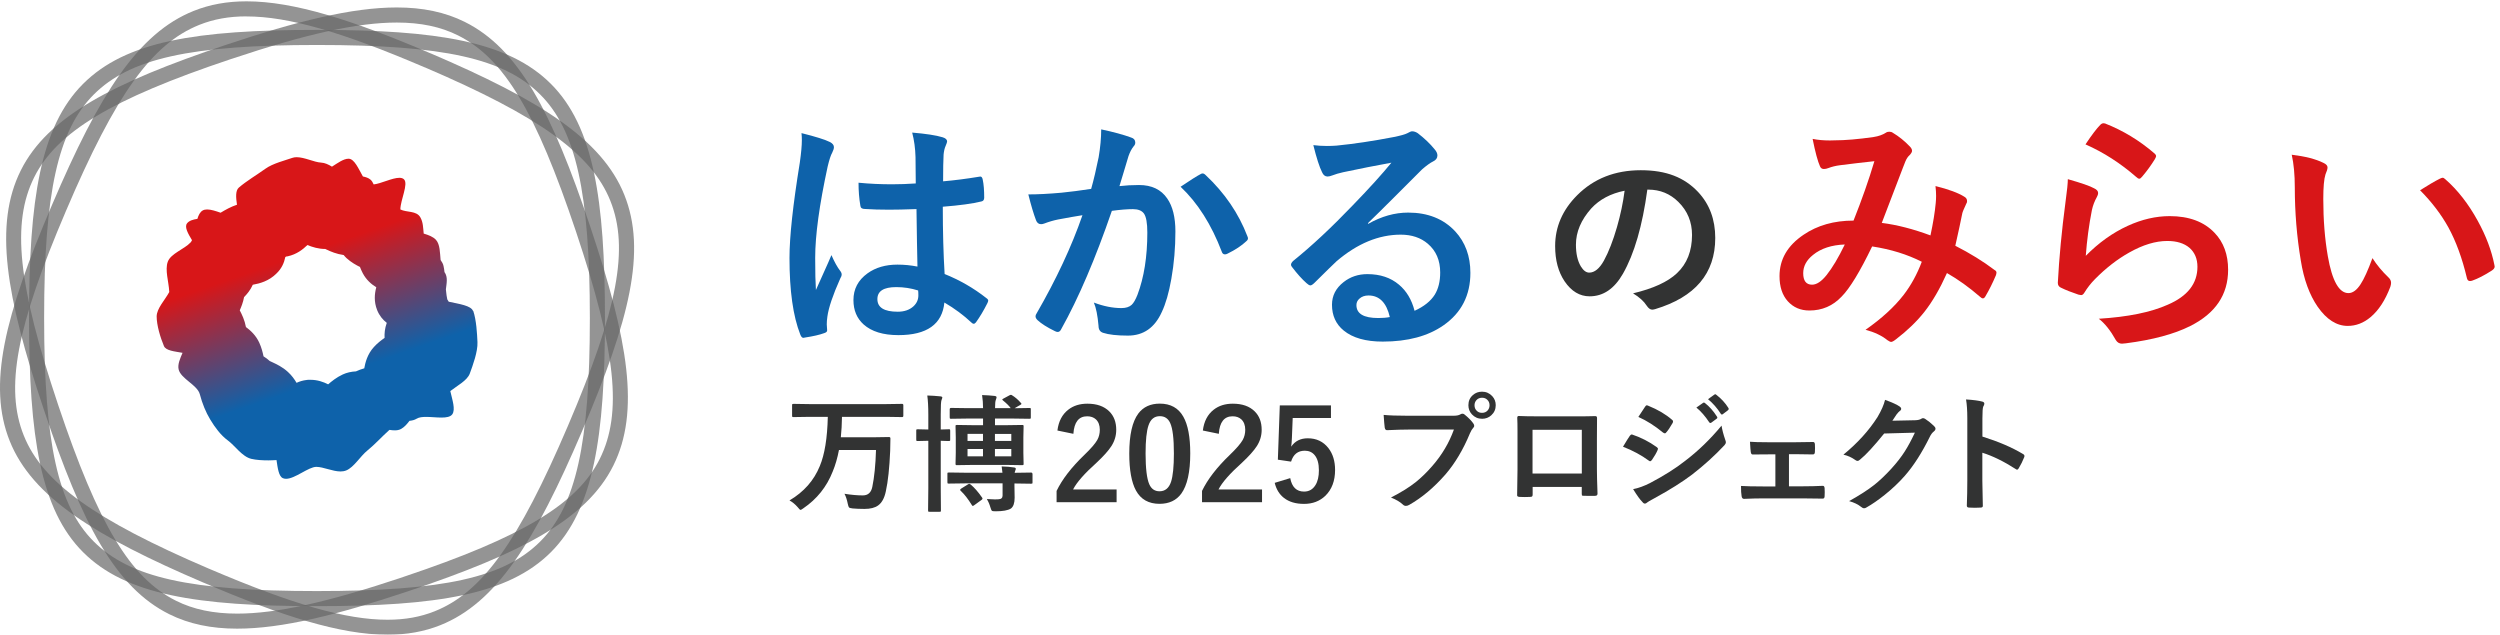 <?xml version="1.0" encoding="UTF-8"?>
<svg xmlns="http://www.w3.org/2000/svg" xmlns:xlink="http://www.w3.org/1999/xlink" id="_レイヤー_1" data-name="レイヤー 1" viewBox="0 0 412.39 104.7">
  <defs>
    <style>
      .cls-1 {
        fill: #d81618;
      }

      .cls-2 {
        fill: #0e62aa;
      }

      .cls-3 {
        fill: #666;
      }

      .cls-4 {
        opacity: .7;
      }

      .cls-5 {
        fill: #323333;
      }

      .cls-6 {
        fill: url(#_名称未設定グラデーション_13);
      }
    </style>
    <linearGradient id="_名称未設定グラデーション_13" data-name="名称未設定グラデーション 13" x1="55.27" y1="62.11" x2="48.41" y2="42.38" gradientUnits="userSpaceOnUse">
      <stop offset="0" stop-color="#0e62aa"></stop>
      <stop offset="1" stop-color="#d81618"></stop>
    </linearGradient>
  </defs>
  <path class="cls-2" d="M132.22,21.96c2.32.58,3.89,1.07,4.71,1.48.42.23.63.51.63.83,0,.23-.09.53-.28.91-.23.39-.48,1.15-.75,2.28-1.37,6.32-2.06,11.35-2.06,15.08,0,2.37.04,4.14.12,5.3.2-.46.65-1.46,1.35-3.01.5-1.09.9-2.01,1.21-2.75.49,1.12.97,1.99,1.45,2.61.16.2.24.4.24.59s-.08.41-.24.67c-1.21,2.71-1.92,4.8-2.12,6.29-.07.47-.1.9-.1,1.27,0,.24.02.55.06.93v.08c0,.19-.17.34-.51.44-.74.27-1.77.51-3.09.71-.13.04-.24.06-.32.06-.2,0-.37-.18-.51-.55-1.19-3.02-1.78-7.23-1.78-12.63,0-3.5.57-8.74,1.7-15.71.23-1.6.34-2.84.34-3.72,0-.42-.02-.8-.06-1.15ZM151.34,43.97c-.05-2.28-.11-5.44-.16-9.48-1.94.07-3.46.1-4.55.1-1.48,0-2.81-.04-3.98-.12-.46,0-.7-.18-.73-.55-.2-1.16-.3-2.42-.3-3.78,1.83.18,3.67.26,5.52.26,1.29,0,2.6-.05,3.92-.14l-.04-4.35c-.04-1.43-.22-2.78-.55-4.04,2.25.19,3.92.44,5.01.77.5.15.75.38.75.71,0,.09-.08.33-.24.71-.18.4-.29.89-.34,1.46-.05.93-.08,2.39-.08,4.39,1.85-.16,3.81-.41,5.88-.75.11-.03.2-.04.26-.04.2,0,.34.18.4.53.16.75.24,1.74.24,2.95,0,.36-.15.57-.46.63-1.46.36-3.58.65-6.37.87,0,4.07.1,7.77.3,11.1,2.51,1.01,4.8,2.33,6.87,3.96.22.15.32.29.32.42,0,.08-.04.22-.12.4-.63,1.25-1.27,2.32-1.9,3.19-.13.16-.26.24-.38.24-.11,0-.23-.07-.36-.2-1.29-1.21-2.78-2.32-4.47-3.31-.35,3.58-2.88,5.38-7.58,5.38-2.52,0-4.43-.59-5.74-1.76-1.12-1.01-1.68-2.35-1.68-4.02,0-1.82.77-3.29,2.32-4.41,1.33-.96,2.98-1.44,4.93-1.44,1.13,0,2.23.11,3.29.32ZM151.44,47.91c-1.15-.36-2.34-.55-3.6-.55-2.08,0-3.11.66-3.11,1.98,0,1.39,1.12,2.08,3.36,2.08,1.08,0,1.94-.3,2.59-.89.54-.5.81-1.1.81-1.8,0-.34-.01-.61-.04-.83Z"></path>
  <path class="cls-2" d="M180,31.14c.42-1.5.83-3.23,1.23-5.21.28-1.66.42-3.19.42-4.59,2.02.43,3.67.88,4.95,1.35.44.13.67.41.67.83,0,.23-.09.44-.28.63-.34.43-.61.96-.83,1.58-.2.62-.46,1.5-.79,2.63-.31,1.04-.55,1.82-.71,2.34,1.01-.12,2.09-.18,3.23-.18,2.09,0,3.64.74,4.65,2.22.9,1.29,1.35,3.11,1.35,5.44,0,2.68-.22,5.29-.67,7.82-.4,2.29-.93,4.12-1.58,5.48-1.17,2.59-3.03,3.88-5.58,3.88-1.78,0-3.15-.15-4.1-.46-.5-.16-.75-.55-.75-1.15-.15-1.7-.4-2.98-.77-3.84,1.6.61,3.12.91,4.55.91.73,0,1.29-.18,1.68-.53.34-.32.66-.88.97-1.68,1.08-2.86,1.62-6.27,1.62-10.25,0-1.58-.19-2.63-.57-3.15-.35-.47-.95-.71-1.8-.71-.92,0-2.08.09-3.48.28-2.71,7.88-5.48,14.37-8.33,19.47-.15.34-.35.51-.61.51-.13,0-.29-.05-.46-.14-1.28-.62-2.24-1.23-2.87-1.82-.22-.22-.32-.42-.32-.61,0-.16.05-.32.16-.46,3.27-5.67,5.8-11.08,7.58-16.23-.94.15-2.29.38-4.04.71-.74.15-1.5.37-2.28.67-.19.07-.36.1-.51.1-.39,0-.67-.22-.83-.65-.39-1.02-.82-2.45-1.27-4.26,1.52,0,3.34-.09,5.46-.28,1.5-.15,3.13-.36,4.89-.63ZM194.74,30.81c1.55-1.05,2.67-1.76,3.36-2.12.09-.05.19-.08.28-.08.15,0,.32.09.51.28,3.14,2.95,5.43,6.31,6.87,10.07.07.15.1.27.1.36,0,.16-.09.32-.26.46-.78.74-1.82,1.43-3.11,2.06-.15.08-.29.12-.42.12-.27,0-.44-.15-.53-.44-1.71-4.49-3.98-8.06-6.79-10.71Z"></path>
  <path class="cls-2" d="M229.56,26.83c-2.59.47-5.26,1-8,1.58-.71.16-1.29.33-1.74.51-.34.13-.61.2-.83.2-.4,0-.71-.24-.91-.71-.43-.85-.91-2.34-1.44-4.47.7.09,1.45.14,2.24.14.54,0,1.07-.02,1.6-.06,2.84-.28,5.98-.75,9.4-1.41,1.15-.23,1.9-.44,2.26-.63.38-.22.64-.32.79-.32.32,0,.64.11.95.32,1.1.85,2.03,1.73,2.77,2.65.31.35.46.69.46,1.01,0,.44-.24.77-.71.99-.47.23-1.08.67-1.82,1.31-.85.84-2.42,2.41-4.71,4.71-1.71,1.71-3.12,3.1-4.22,4.16l.04.12c2.18-1.24,4.38-1.86,6.59-1.86,3.25,0,5.83,1.03,7.76,3.09,1.67,1.81,2.51,4.09,2.51,6.85,0,3.71-1.48,6.59-4.43,8.65-2.56,1.79-5.9,2.69-10.03,2.69-2.8,0-4.95-.61-6.43-1.82-1.29-1.05-1.94-2.47-1.94-4.26,0-1.5.64-2.74,1.92-3.74,1.12-.88,2.43-1.31,3.92-1.31,2.1,0,3.84.58,5.21,1.74,1.24,1.04,2.1,2.47,2.57,4.31,1.56-.71,2.67-1.6,3.34-2.67.59-.97.89-2.18.89-3.64,0-2.01-.68-3.59-2.04-4.75-1.17-1-2.66-1.5-4.47-1.5-3.62,0-7.16,1.46-10.59,4.39-.53.49-1.72,1.66-3.6,3.52-.31.31-.55.46-.71.46s-.37-.12-.63-.36c-.75-.66-1.56-1.56-2.43-2.71-.09-.11-.14-.22-.14-.34,0-.18.11-.38.34-.61,3.09-2.49,6.35-5.54,9.8-9.14,2.82-2.91,4.96-5.28,6.43-7.09ZM229.26,52.3c-.55-2.37-1.72-3.56-3.52-3.56-.62,0-1.12.18-1.5.53-.32.28-.49.63-.49,1.05,0,1.43,1.2,2.14,3.6,2.14.71,0,1.35-.05,1.9-.16Z"></path>
  <path class="cls-5" d="M271.74,31.27c-.81,5.97-2.15,10.6-4.03,13.89-1.42,2.48-3.25,3.72-5.49,3.72-1.63,0-3-.82-4.12-2.46-1.05-1.55-1.57-3.5-1.57-5.83,0-3.16,1.21-5.96,3.64-8.39,2.75-2.75,6.25-4.12,10.49-4.12s7.19,1.2,9.45,3.59c1.89,2.02,2.83,4.54,2.83,7.59,0,5.84-3.31,9.75-9.93,11.74-.19.05-.35.08-.47.08-.31,0-.62-.22-.91-.66-.46-.72-1.21-1.4-2.25-2.03,3.32-.79,5.73-1.89,7.24-3.32,1.66-1.56,2.49-3.67,2.49-6.31,0-2.15-.75-3.97-2.25-5.45-1.36-1.35-3.02-2.03-4.96-2.03h-.13ZM267.99,31.46c-2.3.46-4.14,1.44-5.51,2.93-1.68,1.89-2.52,3.88-2.52,5.97,0,1.48.27,2.67.8,3.57.42.69.88,1.04,1.39,1.04.88,0,1.69-.66,2.42-1.97.79-1.44,1.51-3.29,2.16-5.54.59-2.05,1.01-4.05,1.26-6Z"></path>
  <path class="cls-1" d="M318.44,38.84c.44-2.05.73-3.83.87-5.34.04-.4.06-.8.06-1.19,0-.49-.03-1.02-.1-1.62,2.17.54,3.77,1.13,4.79,1.78.28.16.42.4.42.71,0,.16-.04.3-.12.4-.4.86-.63,1.4-.67,1.62-.26,1.31-.64,3.09-1.15,5.34,2.45,1.25,4.6,2.58,6.45,3.98.23.12.34.27.34.44,0,.09-.03.24-.08.42-.54,1.28-1.13,2.47-1.78,3.56-.12.19-.25.28-.38.28s-.3-.09-.49-.28c-1.79-1.55-3.6-2.85-5.44-3.9-1.15,2.57-2.39,4.72-3.74,6.43-1.23,1.55-2.77,3.04-4.63,4.47-.39.31-.67.46-.83.46-.13,0-.34-.09-.61-.28-.93-.75-2.14-1.33-3.62-1.72,2.65-1.85,4.75-3.77,6.29-5.76,1.23-1.6,2.22-3.42,2.99-5.46-2.39-1.21-5.11-2.06-8.19-2.53-2.01,4.16-3.69,6.93-5.05,8.29-1.44,1.52-3.21,2.28-5.3,2.28-1.46,0-2.64-.51-3.56-1.52-.92-1.02-1.37-2.41-1.37-4.16,0-2.76,1.32-5.03,3.96-6.81,2.29-1.56,5.04-2.34,8.25-2.34,1.37-3.44,2.52-6.7,3.44-9.8-1.86.2-3.76.42-5.7.67-.7.09-1.33.25-1.88.46-.27.11-.52.16-.75.16-.31,0-.53-.15-.65-.46-.36-.8-.77-2.3-1.21-4.51.86.18,1.81.26,2.85.26.23,0,.49,0,.79-.02,1.72,0,3.87-.18,6.43-.55.8-.12,1.47-.36,2.02-.71.15-.11.33-.16.55-.16.23,0,.42.05.57.16,1.02.61,1.97,1.37,2.83,2.28.24.24.36.48.36.71,0,.19-.13.42-.4.71-.28.24-.52.6-.71,1.07l-.42,1.07c-2.06,5.42-3.21,8.43-3.46,9.04,2.52.32,5.19,1.01,8.02,2.06ZM304.31,40.33c-2.18.08-3.93.65-5.24,1.72-1.08.86-1.62,1.87-1.62,3.01,0,1.27.49,1.9,1.46,1.9.75,0,1.55-.53,2.39-1.58.96-1.2,1.96-2.88,3.01-5.05Z"></path>
  <path class="cls-1" d="M341.12,29.56c2.22.63,3.66,1.13,4.31,1.5.44.2.67.46.67.79,0,.19-.07.4-.2.63-.39.7-.67,1.43-.83,2.18-.49,2.48-.82,4.99-1.01,7.54,2.13-2.16,4.44-3.81,6.93-4.95,2.32-1.06,4.62-1.6,6.91-1.6,3.19,0,5.66.92,7.4,2.75,1.5,1.56,2.24,3.6,2.24,6.1,0,4.1-2.08,7.19-6.25,9.28-2.64,1.33-6.18,2.28-10.61,2.85-.28.04-.5.06-.65.06-.43,0-.77-.2-1.01-.59-.88-1.58-1.81-2.75-2.81-3.52,4.81-.3,8.6-1.07,11.38-2.32,3.26-1.4,4.89-3.48,4.89-6.25,0-1.32-.44-2.36-1.31-3.13-.88-.75-2.1-1.13-3.66-1.13-1.93,0-4.02.63-6.27,1.9-1.95,1.09-3.84,2.55-5.66,4.39-.69.7-1.28,1.46-1.78,2.28-.15.24-.32.36-.51.36-.09,0-.24-.03-.44-.08-1.16-.39-2.1-.76-2.81-1.11-.39-.15-.59-.42-.59-.83.22-4.16.64-8.62,1.27-13.36.26-1.87.38-3.12.38-3.74ZM344.01,23.82c1.05-1.58,1.87-2.65,2.45-3.23.18-.18.35-.26.53-.26.08,0,.17.01.26.04,2.95,1.16,5.66,2.8,8.13,4.93.19.16.28.32.28.46,0,.09-.07.26-.2.49-.62,1.01-1.33,1.98-2.12,2.91-.18.22-.32.32-.44.32-.15,0-.32-.09-.51-.28-2.59-2.26-5.38-4.06-8.37-5.38Z"></path>
  <path class="cls-1" d="M378.01,25.52c2.25.27,4,.72,5.26,1.35.44.2.67.45.67.75,0,.24-.11.63-.34,1.15-.24.75-.36,2.11-.36,4.06,0,3.44.25,6.58.75,9.44.71,4.06,1.85,6.08,3.4,6.08.7,0,1.37-.49,2-1.46.57-.86,1.22-2.3,1.96-4.31.7,1.1,1.58,2.17,2.65,3.19.28.26.42.55.42.89,0,.19-.04.4-.12.65-.84,2.22-1.93,3.89-3.27,5.01-1.15.96-2.4,1.44-3.76,1.44-1.83,0-3.48-1.05-4.95-3.15-1.36-1.97-2.29-4.51-2.79-7.64-.66-3.93-.99-7.95-.99-12.05,0-2.09-.17-3.89-.51-5.42ZM399.21,31.38c1.36-.86,2.45-1.5,3.25-1.9.23-.11.38-.16.46-.16.13,0,.28.08.44.24,2.03,1.77,3.82,4.06,5.36,6.87,1.36,2.47,2.28,4.9,2.75,7.3.03.09.04.18.04.24,0,.24-.16.46-.49.67-1.21.78-2.29,1.33-3.23,1.66-.13.04-.26.06-.36.06-.27,0-.44-.18-.51-.53-.77-3.25-1.79-6.02-3.05-8.33-1.19-2.14-2.74-4.18-4.67-6.12Z"></path>
  <g>
    <path class="cls-5" d="M133.55,68.76l-2.64.04c-.12,0-.2-.01-.22-.04-.02-.03-.03-.09-.03-.18v-1.73c0-.11.02-.18.05-.2.03-.02.09-.03.2-.03l2.64.04h12.59l2.67-.04c.14,0,.2.08.2.23v1.73c0,.15-.07.22-.2.22l-2.67-.04h-7.25c-.02,1.22-.08,2.34-.19,3.37h5.45l2.5-.04c.16,0,.23.08.23.24,0,.64-.01,1.32-.04,2.04-.12,2.79-.35,5.02-.72,6.69-.23,1.1-.65,1.87-1.26,2.31-.53.39-1.28.58-2.26.58-.77,0-1.42-.03-1.96-.08-.33-.04-.53-.09-.6-.18-.06-.07-.13-.27-.2-.6-.13-.66-.31-1.21-.54-1.64,1.12.18,2.13.27,3.03.27.85,0,1.37-.47,1.56-1.4.33-1.59.54-3.62.61-6.09h-6.11c-.25,1.31-.59,2.49-1.03,3.55-.99,2.52-2.6,4.54-4.85,6.07-.23.17-.38.26-.46.26s-.23-.14-.46-.44c-.43-.49-.88-.86-1.36-1.12,2.38-1.41,4.04-3.3,5-5.67.8-1.9,1.24-4.61,1.32-8.12h-3Z"></path>
    <path class="cls-5" d="M155.43,65.6c0,.08-.04.22-.13.42-.08.21-.12.99-.12,2.32v2.51l1.34-.04c.11,0,.17.01.19.04s.03.09.03.18v1.48c0,.12-.01.19-.04.21s-.09.03-.18.03c-.02,0-.16,0-.43-.01-.28-.01-.58-.02-.91-.03v7.79l.03,3.68c0,.11-.01.18-.04.21-.02.02-.08.03-.18.03h-1.67c-.11,0-.18-.01-.2-.04s-.03-.09-.03-.2l.04-3.66v-7.81h-.05l-1.71.04c-.12,0-.18-.01-.2-.04s-.03-.09-.03-.2v-1.48c0-.11.01-.17.04-.19s.09-.03.19-.03l1.71.04h.05v-2.45c0-1.33-.06-2.38-.17-3.16.74.02,1.46.07,2.15.14.22.02.34.09.34.22ZM162.81,82.32c.61.04,1.05.06,1.32.06.18,0,.38,0,.58-.02.45-.02.67-.23.67-.62v-2.01h-5.97l-2.89.04c-.12,0-.19-.01-.21-.04-.02-.03-.03-.09-.03-.18v-1.39c0-.11.01-.17.04-.19.03-.02.09-.03.2-.03l2.89.04h5.95c-.02-.27-.07-.61-.13-1.04.82.02,1.49.08,2.03.17.2.02.3.09.3.22,0,.1-.04.22-.11.36-.03.07-.06.17-.08.3l2.72-.04c.16,0,.23.1.23.3v1.32c0,.1-.01.17-.04.19s-.09.03-.2.03l-2.74-.04v.42l.03,1.93c0,.89-.21,1.48-.61,1.78-.49.31-1.34.46-2.54.46-.34,0-.54-.03-.61-.09-.06-.06-.14-.24-.23-.54-.16-.55-.36-1-.58-1.36ZM166.53,65.2c.1-.05.17-.07.24-.07.05,0,.11.03.2.09.48.29.96.7,1.43,1.24.07.08.1.14.1.17s-.08.1-.24.19l-.9.52,2.43-.04c.12,0,.19.01.22.04.02.02.03.07.03.16v1.35c0,.11-.01.18-.04.2-.03.02-.09.03-.2.03l-2.87-.04h-2.8v1.1h1.72l2.76-.04c.11,0,.18.01.21.04.02.03.03.09.03.18l-.04,1.82v2.56l.04,1.79c0,.11-.01.18-.04.2s-.09.04-.2.04l-2.76-.04h-5.24l-2.76.04c-.11,0-.18-.01-.2-.04-.02-.03-.03-.09-.03-.19l.04-1.79v-2.56l-.04-1.82c0-.11.01-.17.04-.2.03-.02.09-.03.19-.03l2.76.04h1.55v-1.1h-2.4l-2.87.04c-.11,0-.18-.01-.2-.04-.02-.03-.03-.09-.03-.19v-1.35c0-.13.08-.21.23-.21l2.87.04h2.4c0-.72-.05-1.44-.16-2.16.74.02,1.43.07,2.05.14.23.03.34.1.34.22,0,.08-.04.21-.11.4-.1.22-.14.68-.14,1.4h2.59c-.28-.38-.71-.81-1.29-1.28-.07-.06-.11-.11-.11-.14,0-.04.06-.09.17-.15l1.04-.56ZM160.08,79.89c.64.53,1.27,1.25,1.9,2.16.06.07.09.14.09.19,0,.08-.06.15-.17.23l-1.16.84c-.14.1-.23.15-.27.15-.05,0-.1-.05-.17-.16-.61-.99-1.21-1.77-1.82-2.33-.07-.07-.1-.13-.1-.17,0-.06.06-.12.18-.21l1.11-.69c.1-.06.16-.09.21-.09s.1.03.19.09ZM159.6,72.73h2.55v-1.16h-2.55v1.16ZM159.6,75.27h2.55v-1.2h-2.55v1.2ZM166.82,71.58h-2.7v1.16h2.7v-1.16ZM166.82,75.27v-1.2h-2.7v1.2h2.7Z"></path>
    <path class="cls-5" d="M174.43,71c.19-1.51.79-2.64,1.79-3.42.84-.66,1.89-.99,3.14-.99,1.56,0,2.76.42,3.62,1.27.77.76,1.15,1.77,1.15,3.04,0,.95-.26,1.85-.8,2.69-.48.75-1.29,1.65-2.43,2.72-2.02,1.81-3.31,3.28-3.89,4.43h7.18v2.1h-9.9v-1.86c.91-1.89,2.43-3.87,4.57-5.93,1.09-1.05,1.8-1.87,2.14-2.47.28-.5.42-1.06.42-1.69,0-.74-.22-1.31-.64-1.71-.37-.34-.85-.51-1.45-.51-1.38,0-2.14.96-2.27,2.89l-2.62-.54Z"></path>
    <path class="cls-5" d="M191.32,66.58c1.77,0,3.07.72,3.88,2.16.76,1.34,1.14,3.36,1.14,6.05,0,3.08-.5,5.29-1.48,6.64-.82,1.12-2.02,1.68-3.59,1.68-1.79,0-3.09-.73-3.89-2.2-.73-1.35-1.1-3.38-1.1-6.09,0-3.07.5-5.27,1.49-6.6.82-1.09,2-1.64,3.55-1.64ZM191.32,68.65c-.9,0-1.52.5-1.86,1.5-.33.94-.49,2.49-.49,4.65,0,2.47.21,4.17.61,5.08.34.77.9,1.16,1.69,1.16.92,0,1.55-.52,1.9-1.56.31-.95.47-2.51.47-4.68,0-2.46-.2-4.13-.61-5.02-.34-.75-.91-1.13-1.71-1.13Z"></path>
    <path class="cls-5" d="M198.42,71c.19-1.51.79-2.64,1.79-3.42.84-.66,1.89-.99,3.14-.99,1.56,0,2.76.42,3.62,1.27.77.76,1.15,1.77,1.15,3.04,0,.95-.26,1.85-.8,2.69-.48.75-1.29,1.65-2.43,2.72-2.02,1.81-3.31,3.28-3.89,4.43h7.18v2.1h-9.9v-1.86c.91-1.89,2.43-3.87,4.57-5.93,1.09-1.05,1.8-1.87,2.14-2.47.28-.5.42-1.06.42-1.69,0-.74-.22-1.31-.64-1.71-.37-.34-.85-.51-1.45-.51-1.38,0-2.14.96-2.27,2.89l-2.62-.54Z"></path>
    <path class="cls-5" d="M219.55,66.85v2.1h-6.31l-.13,3.22c-.02.58-.06,1.08-.12,1.51.62-.92,1.53-1.38,2.74-1.38,1.42,0,2.56.54,3.4,1.62.74.95,1.1,2.16,1.1,3.61,0,1.79-.54,3.21-1.6,4.25-.93.89-2.1,1.34-3.51,1.34s-2.48-.33-3.32-.98c-.76-.59-1.27-1.42-1.53-2.49l2.56-.78c.28,1.48,1.04,2.22,2.28,2.22.81,0,1.43-.35,1.87-1.05.39-.61.58-1.43.58-2.46,0-1.1-.23-1.94-.7-2.5-.4-.49-.95-.73-1.63-.73-1.14,0-1.89.6-2.26,1.8l-2.18-.32.32-8.96h8.45Z"></path>
    <path class="cls-5" d="M228.24,68.44c.88.09,2.22.14,4.02.14h7.47c.52,0,.91-.07,1.15-.22.12-.08.24-.12.36-.12.14,0,.25.05.35.14.63.51,1.1.99,1.43,1.45.11.15.16.28.16.41s-.07.26-.21.4c-.14.14-.31.42-.49.83-1.12,2.71-2.48,4.98-4.06,6.81-1.88,2.14-3.86,3.81-5.94,4.99-.19.12-.38.18-.57.18s-.37-.08-.52-.24c-.44-.41-1.08-.8-1.94-1.14,1.61-.82,2.97-1.66,4.06-2.52.95-.76,1.87-1.66,2.78-2.71,1.57-1.8,2.75-3.79,3.54-5.98h-7.56c-.79,0-1.94.03-3.45.1-.22.01-.35-.12-.4-.42-.05-.35-.11-1.05-.18-2.11ZM244.47,64.61c.67,0,1.23.25,1.68.73.39.42.58.92.58,1.5,0,.67-.25,1.23-.74,1.67-.42.38-.93.57-1.51.57-.67,0-1.23-.25-1.68-.73-.39-.42-.58-.93-.58-1.51,0-.69.25-1.25.74-1.67.42-.38.93-.56,1.51-.56ZM244.47,65.61c-.38,0-.69.13-.93.4-.2.23-.31.51-.31.84,0,.39.13.7.4.94.22.21.5.31.84.31.38,0,.69-.13.93-.4.2-.23.31-.52.31-.85,0-.38-.13-.69-.4-.93-.22-.21-.5-.31-.84-.31Z"></path>
    <path class="cls-5" d="M260.93,80.32h-8.11v1.24c0,.18-.03.29-.1.34-.05.04-.17.06-.36.07-.27.01-.55.02-.83.02s-.56,0-.83-.02c-.29-.01-.44-.1-.44-.25v-.05c.04-2.17.06-3.56.06-4.16v-6.49c0-.82-.01-1.52-.04-2.1,0-.2.08-.3.23-.3.74.04,1.98.06,3.74.06h4.98c1.97,0,3.28-.01,3.93-.04.19,0,.28.1.28.32v.1l-.02,3.38v5c0,.75.03,2.09.1,3.99,0,.24-.13.36-.4.36-.33,0-.65.01-.96.01s-.65,0-.96-.02c-.13,0-.21-.02-.25-.06-.02-.04-.03-.13-.03-.27v-1.12ZM260.93,78.11v-7.21h-8.13v7.21h8.13Z"></path>
    <path class="cls-5" d="M267.73,73.68c.06-.09.29-.47.7-1.15.18-.3.32-.51.42-.64.1-.14.21-.22.32-.22.03,0,.05,0,.07.01,1.45.49,2.79,1.17,4.03,2.06.15.11.22.21.22.31,0,.04-.03.12-.08.24-.18.43-.49.96-.92,1.59-.12.13-.21.21-.28.21-.06,0-.14-.04-.25-.12-1.19-.88-2.6-1.64-4.23-2.28ZM269.38,80.69c.88-.17,1.83-.51,2.84-1.03,2.26-1.19,4.17-2.39,5.73-3.62,2.16-1.64,4.17-3.58,6.03-5.83.1.66.3,1.44.61,2.34.07.17.1.3.1.4,0,.16-.08.32-.22.48-1.59,1.7-3.36,3.31-5.32,4.83-1.62,1.23-3.7,2.54-6.25,3.93-.73.39-1.13.63-1.21.71-.11.11-.22.17-.34.17-.15,0-.29-.08-.42-.26-.4-.39-.91-1.1-1.54-2.13ZM270.26,68.77l1.1-1.67c.09-.16.19-.24.29-.24.06,0,.14.02.24.07,1.58.64,2.89,1.41,3.93,2.32.11.07.16.16.16.27,0,.09-.03.18-.08.27-.41.72-.77,1.25-1.07,1.57-.05.08-.12.12-.2.12s-.2-.05-.32-.14c-1.32-1.09-2.67-1.95-4.06-2.57ZM279.84,67.22l1.1-.77s.09-.05.12-.05c.05,0,.12.03.19.09.72.56,1.38,1.3,1.98,2.24.04.06.06.11.06.15,0,.07-.04.13-.12.19l-.88.65c-.06.04-.12.06-.16.06-.06,0-.12-.04-.19-.13-.65-.99-1.36-1.8-2.11-2.42ZM281.76,65.84l1.05-.76s.09-.05.13-.05c.05,0,.1.03.17.09.8.61,1.47,1.33,1.99,2.16.04.06.06.12.06.18,0,.07-.04.14-.12.21l-.84.64c-.06.05-.12.07-.16.07-.08,0-.14-.04-.19-.13-.59-.93-1.29-1.73-2.1-2.4Z"></path>
    <path class="cls-5" d="M295.1,74.93v5.29h2.22c1.24,0,2.36-.03,3.37-.08.18,0,.27.13.29.4.01.23.02.45.02.66s0,.44-.02.67c-.01.25-.11.38-.3.38h-.05l-3.29-.04h-6.57c-.9,0-1.92.03-3.08.08-.22,0-.36-.14-.4-.44-.07-.37-.1-.94-.1-1.69.81.05,2,.08,3.58.08h2.09v-5.29h-1.15c-1.07,0-1.93,0-2.58.02h-.03c-.16,0-.26-.14-.3-.42-.03-.19-.08-.74-.13-1.68.6.05,1.57.08,2.91.08h4.65l2.82-.04h.05c.16,0,.26.12.28.36.01.22.02.43.02.64s0,.43-.02.65c-.01.27-.12.4-.33.4h-.08l-2.72-.04h-1.15Z"></path>
    <path class="cls-5" d="M312.15,69.4l3.76-.08c.46-.01.82-.1,1.05-.26.07-.05.16-.08.27-.08.1,0,.21.04.34.12.48.31.95.68,1.42,1.14.18.16.28.32.28.48s-.09.3-.26.44c-.26.2-.49.5-.68.9-1.32,2.67-2.7,4.82-4.15,6.46-.95,1.08-2.05,2.12-3.3,3.12-1.07.86-2.09,1.56-3.05,2.1-.11.07-.22.1-.34.1-.15,0-.31-.07-.48-.22-.52-.42-1.19-.74-1.99-.96,1.69-.94,3.08-1.83,4.16-2.68.89-.71,1.83-1.6,2.81-2.67.9-.99,1.64-1.94,2.21-2.84.53-.83,1.09-1.86,1.67-3.1l-5.07.14c-1.68,2.08-2.99,3.51-3.96,4.29-.15.15-.3.23-.44.23-.1,0-.2-.04-.31-.12-.63-.45-1.3-.76-2.01-.91,2.33-1.91,4.21-3.98,5.63-6.21.64-1.09,1.05-2.03,1.24-2.83,1.18.42,2,.8,2.44,1.12.14.1.22.22.22.36s-.08.26-.24.36c-.09.05-.26.24-.52.56-.15.24-.38.59-.69,1.04Z"></path>
    <path class="cls-5" d="M327.02,72.02c2.63.82,4.85,1.77,6.65,2.85.18.09.28.21.28.36,0,.05-.01.11-.04.18-.26.65-.56,1.26-.9,1.82-.09.16-.18.24-.28.24-.08,0-.16-.03-.23-.1-1.96-1.26-3.8-2.16-5.5-2.69v4.63c0,.76.03,2.13.08,4.1v.06c0,.17-.13.26-.38.26-.31.02-.62.03-.93.03s-.62-.01-.93-.03c-.27,0-.4-.1-.4-.32.05-1.35.08-2.72.08-4.12v-10.3c0-1.27-.07-2.31-.21-3.1,1.23.08,2.1.2,2.62.34.27.05.4.18.4.36,0,.12-.06.28-.18.48-.09.18-.14.84-.14,1.96v2.99Z"></path>
  </g>
  <g>
    <path class="cls-6" d="M78.03,51.3c-.31-.89-2.29-1.16-4.01-1.53-.09-.12-.17-.25-.24-.39-.04-.22-.09-.45-.12-.67-.05-.32-.08-.65-.11-.98.11-.98.37-2.03-.23-2.85-.04-.34-.08-.68-.16-1.01-.07-.35-.26-.67-.48-.98-.12-1.22-.09-2.57-.76-3.32-.48-.53-1.24-.8-2.03-1.04-.1-.98-.09-1.88-.56-2.69-.65-1.12-2.23-.76-3.29-1.29.02-1.58,1.36-4.22.6-4.97-.19-.18-.45-.25-.77-.25-1.17,0-3.04.97-4.23,1.09-.14-.31-.3-.6-.54-.8-.34-.28-.78-.42-1.24-.51-.71-1.24-1.39-2.91-2.35-2.93h-.02c-.83,0-1.78.71-2.73,1.31-.58-.35-1.17-.64-1.8-.67-1.11-.05-2.73-.89-4.02-.89-.25,0-.5.03-.72.11-1.2.42-3.22.92-4.42,1.78-1.4,1.01-3.14,2.03-4.41,3.13-.55.48-.49,1.59-.3,2.82-1.02.34-1.87.82-2.7,1.32-.8-.28-1.59-.54-2.22-.54-.28,0-.53.05-.74.17-.43.25-.69.77-.87,1.38-.73.11-1.38.3-1.72.76-.44.61.18,1.67.83,2.76-.07.14-.14.27-.23.37-1.06,1.13-3.25,1.82-3.76,3.17-.51,1.36.16,3.34.23,4.89,0,.04.01.08.01.12-.71,1.32-2.07,2.71-2.08,4.02,0,1.45.6,3.46,1.2,4.89.32.77,1.75.88,3.07,1.12-.4.94-.83,1.89-.65,2.71.33,1.55,3.1,2.58,3.5,4.12.41,1.56.99,2.97,1.71,4.16.81,1.34,1.74,2.6,2.91,3.46,1.18.86,2.35,2.68,3.88,3.04.81.19,1.81.25,2.82.25.45,0,.89-.03,1.33-.05.2,1.35.37,2.7,1.06,2.99.16.07.33.1.52.1,1.48,0,3.69-1.97,4.99-1.97h.01c1.16.01,2.68.76,3.98.76.33,0,.64-.05.94-.17,1.29-.53,2.28-2.31,3.54-3.33,1.24-1.01,2.32-2.22,3.5-3.28.03-.03.07-.05.1-.08.3.05.6.08.88.08.36,0,.69-.06.98-.21.56-.29,1.01-.8,1.43-1.36.42-.04.82-.13,1.2-.36.37-.23.93-.29,1.55-.29.81,0,1.73.11,2.53.11s1.47-.11,1.78-.53c.58-.8,0-2.41-.32-3.84,1.15-.9,2.79-1.74,3.21-2.88.5-1.36,1.34-3.63,1.27-5.19-.06-1.38-.18-3.65-.7-5.17ZM60.07,60.76c-.5.14-.95.32-1.35.5-.78.04-1.51.2-2.18.51-1.04.48-1.82,1.13-2.38,1.6-.01,0-.02.02-.03.03-.78-.4-1.76-.75-2.93-.75h-.38s-.24.03-.24.03c-.62.07-1.17.24-1.66.47-.34-.57-.78-1.21-1.42-1.79-.91-.84-1.88-1.28-2.58-1.61-.14-.07-.29-.13-.43-.2-.33-.31-.68-.56-1.02-.77-.13-.63-.32-1.42-.7-2.25-.56-1.22-1.44-2.02-2.2-2.58-.21-1.15-.67-2.08-1.02-2.76,0,0,0,0,0,0,.25-.57.55-1.31.71-2.18.46-.47,1.04-1.13,1.44-2.04,1.12-.2,2.66-.59,3.93-1.88.84-.81,1.24-1.74,1.43-2.68,0,0,.02-.02.03-.02.03-.03.06-.05.1-.07.09-.02.17-.02.27-.04,1.47-.32,2.5-1.13,3.25-1.86.8.33,1.8.65,2.95.65h0c.08.04.16.08.25.12.66.31,1.61.72,2.78.88.15.17.29.35.47.51.77.7,1.58,1.14,2.22,1.46.13.33.27.67.46,1.03.58,1.1,1.42,1.82,2.23,2.32-.29,1.07-.41,2.37.14,3.76.37.93.94,1.6,1.59,2.11-.33.91-.4,1.78-.36,2.48-.53.37-1.17.85-1.76,1.5-1.07,1.17-1.42,2.54-1.6,3.55,0,0,0,0-.01,0Z"></path>
    <g class="cls-4">
      <path class="cls-3" d="M40.67,2.71c6.83,0,15.59,2.5,29.29,8.36l.08.04h.04c18.91,8.1,27.49,14.27,30.59,21.99,3.14,7.82,1.25,17.88-6.97,37.11-8.2,19.19-14.16,27.49-21.99,30.62-2.35.94-4.89,1.4-7.79,1.4-6.83,0-15.58-2.5-29.28-8.35l-.09-.04-.06-.02c-18.9-8.09-27.47-14.25-30.56-21.96-3.14-7.82-1.25-17.88,6.97-37.11C19.09,15.54,25.05,7.24,32.88,4.1c2.35-.94,4.89-1.4,7.79-1.4M40.67.22c-3.18,0-6.05.51-8.72,1.58-9.23,3.7-15.57,13.75-23.35,31.96C.73,52.15-2.09,63.54,1.61,72.76c3.7,9.23,14.06,15.7,31.96,23.35h.03s.03.02.03.02c12.79,5.47,22.46,8.57,30.3,8.57,3.18,0,6.05-.51,8.72-1.58,9.23-3.7,15.57-13.75,23.35-31.96,7.87-18.4,10.69-29.78,6.99-39.01-3.7-9.23-14.06-15.7-31.96-23.35h-.03s-.03-.02-.03-.02C58.17,3.32,48.5.22,40.67.22h0Z"></path>
    </g>
    <g class="cls-4">
      <path class="cls-3" d="M65.46,3.72c3.93,0,7.24.69,10.09,2.12,7.55,3.76,12.82,12.53,19.46,32.35,6.62,19.79,7.69,29.95,3.93,37.5-3.71,7.45-12.78,12.9-32.33,19.45l-.08.03-.04.02c-12.46,4.17-20.9,6.03-27.36,6.03-3.93,0-7.24-.69-10.09-2.12-7.55-3.76-12.82-12.53-19.46-32.35C2.95,46.95,1.88,36.79,5.64,29.24c3.71-7.45,12.77-12.9,32.32-19.45l.1-.03.06-.02c12.45-4.17,20.89-6.02,27.34-6.02M65.46,1.23c-7.38,0-16.5,2.26-28.19,6.17h-.03s-.03.02-.03.02C18.67,13.63,7.85,19.23,3.42,28.13c-4.43,8.9-2.49,20.63,3.8,39.4,6.35,18.98,11.81,29.36,20.71,33.79,3.26,1.62,6.94,2.38,11.2,2.38,7.38,0,16.5-2.26,28.19-6.17h.03s.03-.02.03-.02c18.54-6.21,29.36-11.81,33.79-20.71,4.43-8.9,2.49-20.63-3.8-39.4-6.35-18.98-11.81-29.36-20.71-33.79-3.26-1.62-6.94-2.38-11.2-2.38h0Z"></path>
    </g>
    <g class="cls-4">
      <path class="cls-3" d="M52.32,7.42c20.87,0,30.84,2.22,36.8,8.18,5.88,5.88,8.18,16.21,8.18,36.82v.1s0,.06,0,.06c0,20.56-2.3,30.86-8.18,36.74-5.96,5.96-15.95,8.18-36.86,8.18s-30.84-2.22-36.8-8.18c-5.88-5.88-8.18-16.21-8.18-36.83v-.09s0-.04,0-.04c0-20.57,2.3-30.88,8.18-36.76,5.96-5.96,15.95-8.18,36.86-8.18M52.32,4.93c-20.01,0-31.59,1.88-38.62,8.91-7.03,7.03-8.91,19.1-8.91,38.56v.03s0,.03,0,.03c0,19.55,1.88,31.59,8.91,38.62,7.03,7.03,18.77,8.91,38.56,8.91s31.59-1.88,38.62-8.91c7.03-7.03,8.91-19.1,8.91-38.56v-.03s0-.03,0-.03c0-19.55-1.88-31.59-8.91-38.62-7.03-7.03-18.77-8.91-38.56-8.91h0Z"></path>
    </g>
  </g>
</svg>
